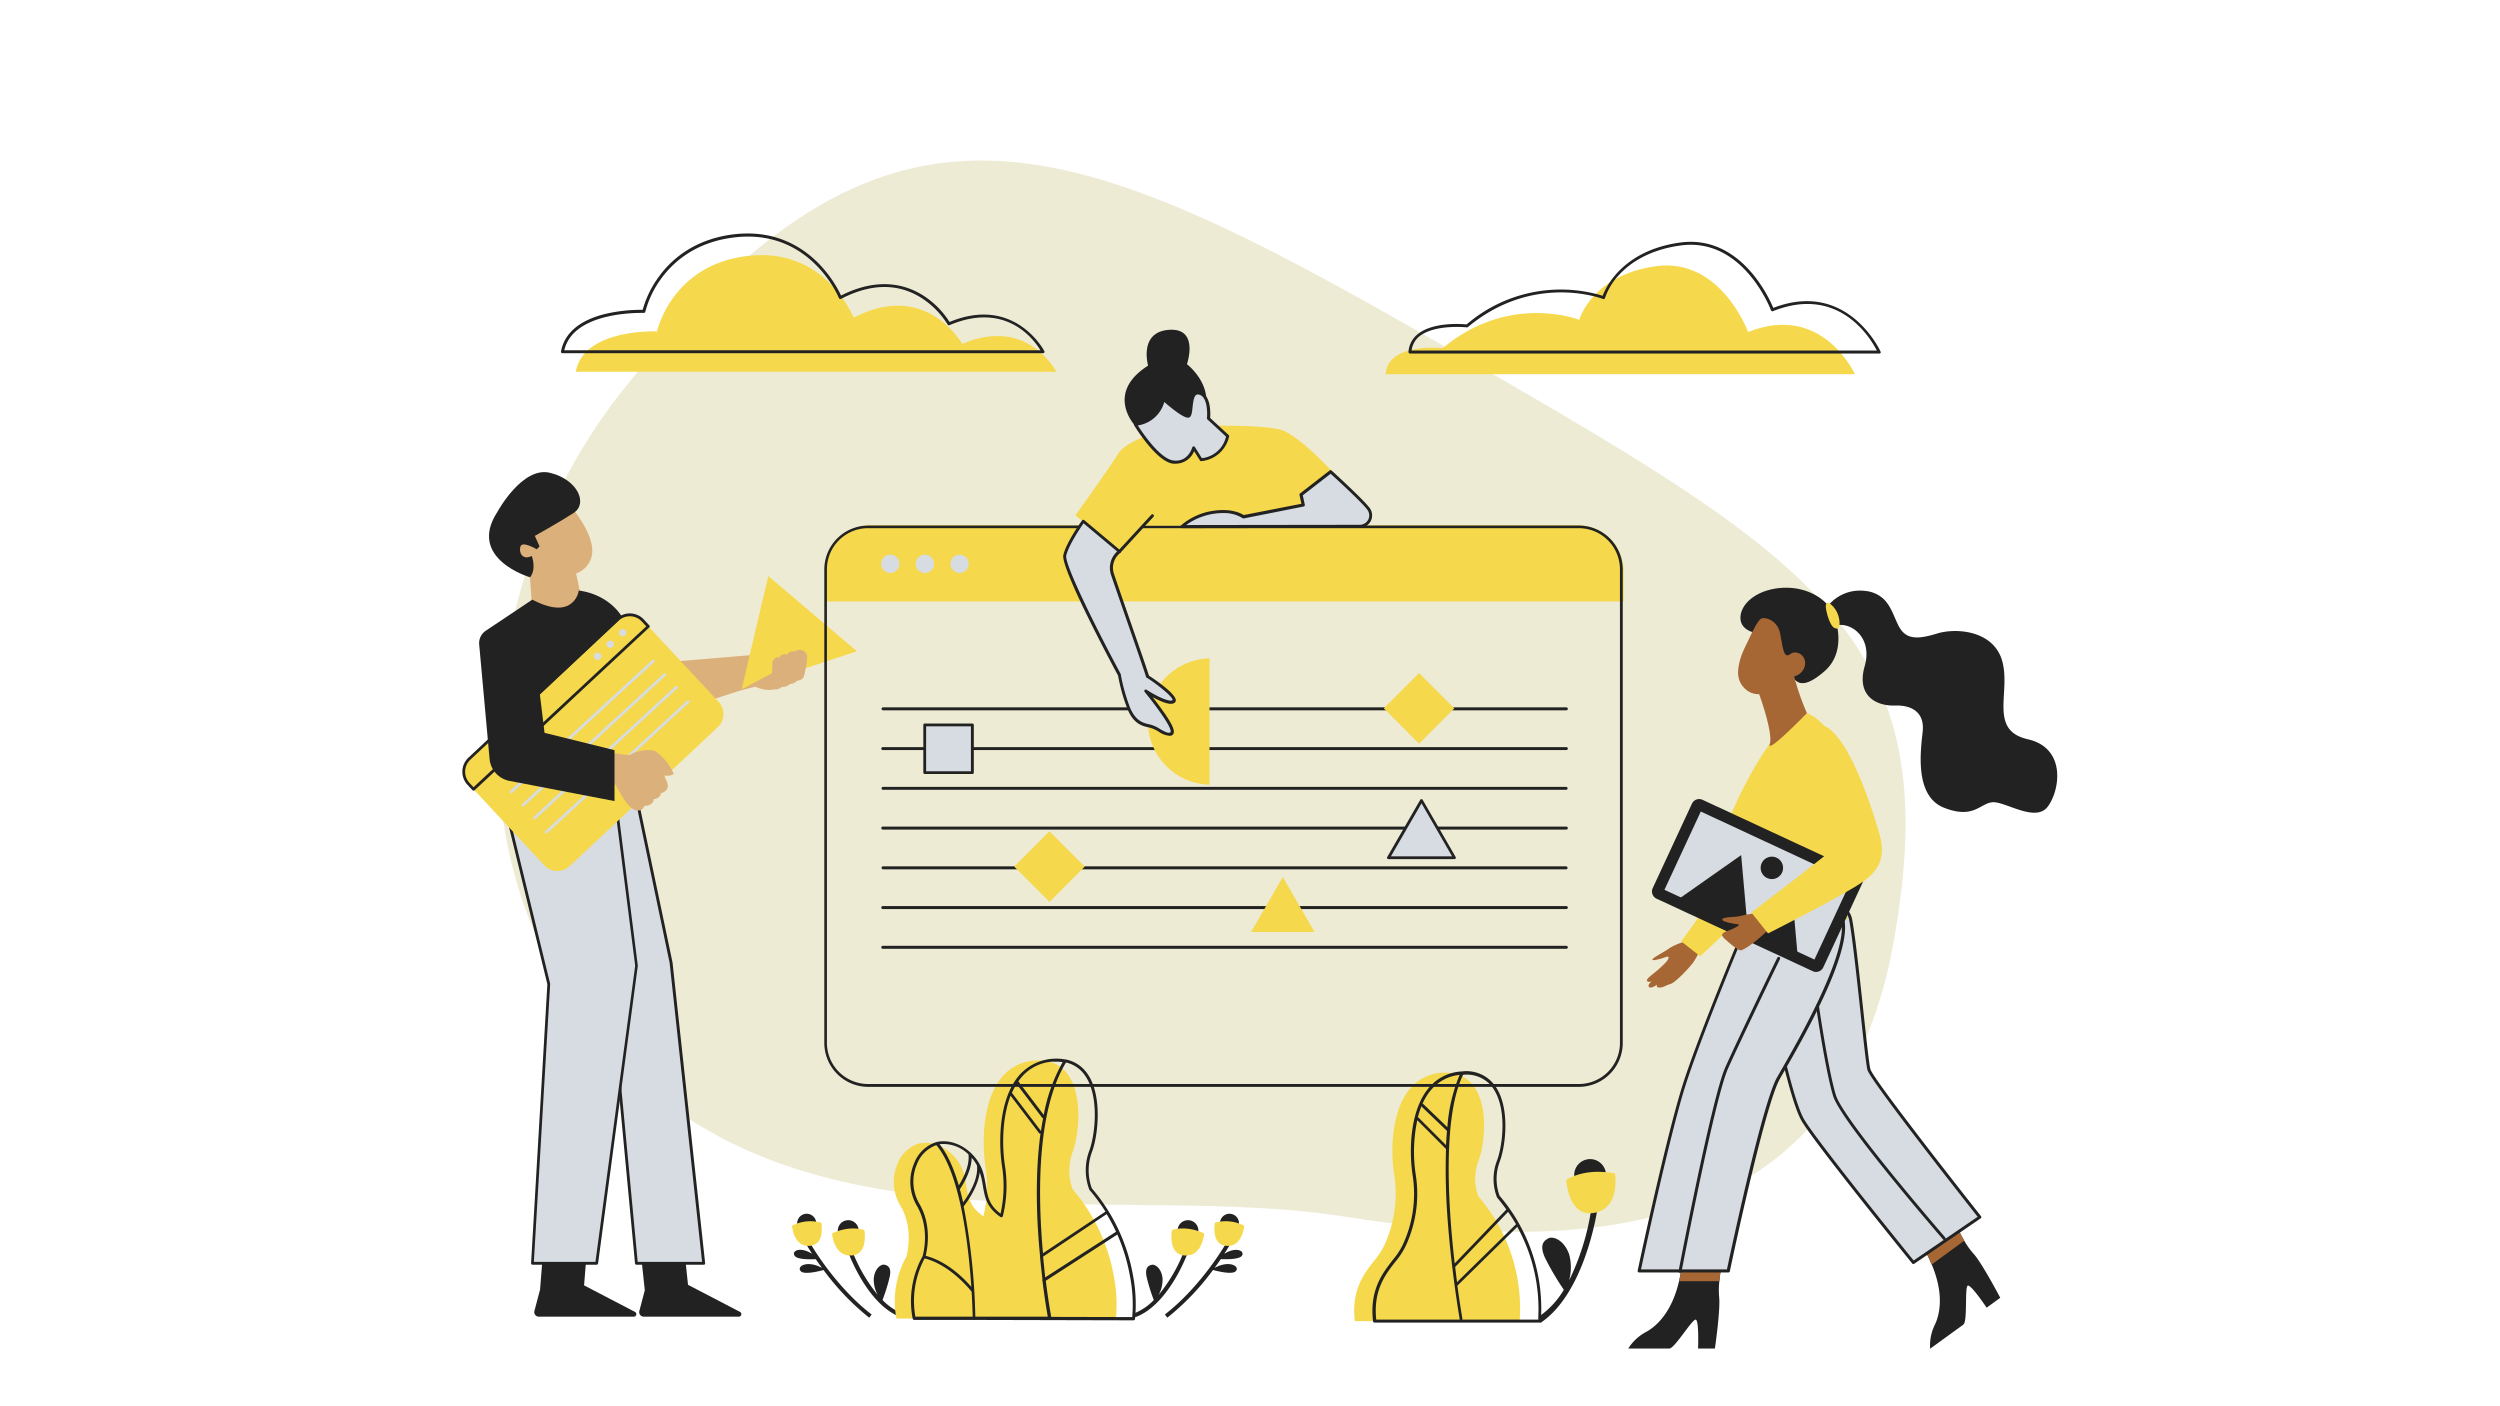 <svg xmlns="http://www.w3.org/2000/svg" width="1920" height="1080" version="1.0" viewBox="0 0 1440 810"><defs><clipPath id="d"><path d="M1 2h811.762v618H1zm0 0"/></clipPath><clipPath id="c"><path d="M0 0h813v621H0z"/></clipPath><filter id="a" width="100%" height="100%" x="0%" y="0%"><feColorMatrix color-interpolation-filters="sRGB" values="0 0 0 0 1 0 0 0 0 1 0 0 0 0 1 0 0 0 1 0"/></filter><mask id="b"><g filter="url(#a)"><path fill-opacity=".388" d="M-144-81h1728v972H-144z"/></g></mask></defs><g mask="url(#b)"><g clip-path="url(#c)" transform="translate(285 90)"><g clip-path="url(#d)"><path fill="#d3cb94" d="M72.855 135.86c-79.785 100.675-108.648 273.656 0 386.331 108.653 112.672 288.977 68.414 416.278 88.516 127.3 20.102 284.273 20.102 316.383-156.93 32.27-177.035-44.27-221.293-261.735-346.125C326.321-17.18 225.941-57.387 72.855 135.86zm0 0"/></g></g></g><path fill="#222" d="M1136.54 721.875c4.987 5.379 15.608 25.66 15.608 25.66l-7.851 5.7s-9.016-13.528-10.871-12.704c-1.852.824 0 20.602-2.54 22.457l-19.132 13.871c-.305-4.695.543-9.175 2.539-13.437 2.863-5.7 5.816-17.465-1.668-35.207a96.307 96.307 0 0 0-3.457-7.188l17.258-16.023s2.125 4.785 4.965 9.637a42.87 42.87 0 0 0 5.148 7.234zm-146.196 16.023c.55-5.586 1.648-10.714 1.648-10.714l-23.41 2.863a85.858 85.858 0 0 1-1.441 7.851c-4.352 18.77-13.735 26.555-19.34 29.485-4.114 2.277-7.426 5.406-9.934 9.383h23.64c3.09 0 13.255-17.098 15.243-16.664 1.992.437 1.328 16.664 1.328 16.664h9.703s3.32-22.637 2.426-29.918a45.677 45.677 0 0 1 .137-8.86zm0 0"/><path fill="#a66735" d="m1109.168 721.027 17.258-16.023s2.125 4.785 4.965 9.637l-18.766 13.734c-.984-2.45-2.129-4.852-3.457-7.348zm-142.027 16.961h23.203c.55-5.582 1.648-10.71 1.648-10.71l-23.41 2.859a85.858 85.858 0 0 1-1.441 7.851zm0 0"/><path fill="#222" d="M1179.45 464.672a8.2 8.2 0 0 1-2.61 2.289c-7.985 4.418-22.36-5.172-28.926-4.875-7.348.367-10.848 10.004-28.195 3.156-17.348-6.844-13.297-33.785-12.246-43.949 1.054-10.164-5.262-15.246-16.02-14.902-10.754.343-22.312-5.586-17.367-22.754 4.574-16.274-7.555-25.18-16.024-23.485 1.946 8.926 1.032 19.344-7.117 26.461-10.047 8.746-14.965 8.149-17.894 3.848-1.098-1.606-4.121-5.563-7.508-9.89-5.652-7.301-12.29-15.68-12.29-15.68s-10.526-.664-10.757-8.79a10.778 10.778 0 0 1 .895-4.578c2.586-6.386 10.8-11.906 22.222-12.867 11.418-.96 21.742 3.367 27.461 10.14a23.48 23.48 0 0 1 4.278-4.05 23.298 23.298 0 0 1 5.148-2.863 23.374 23.374 0 0 1 5.695-1.496 23.55 23.55 0 0 1 5.89-.035 17.92 17.92 0 0 1 5.298 1.195 17.836 17.836 0 0 1 4.703 2.719c.559.46 1.086.957 1.578 1.488 4.05 4.394 5.652 10.55 8.215 15.266 4.21 7.69 11.215 7.168 22.062 3.847 10.848-3.32 32.75-1.785 37.465 16.344 4.715 18.129-7.918 39.441 14.602 44.594 22.52 5.148 18.445 29.757 11.441 38.867zM684.156 721.578c-.457 1.235-11.144 30.125-30.207 37.129l-.8-2.152a32.861 32.861 0 0 0 11.44-7.715 102.127 102.127 0 0 1-4.163-13.461c-1.145-5.746 1.531-6.524 3.066-6.867 1.531-.344 5.356 1.535 6.133 7.691.145 3.45-.617 6.688-2.29 9.707a92.35 92.35 0 0 0 14.602-25.066zm21.008.64c2.04-3.136 3.137-5.058 3.184-5.128l-2.016-1.145c-.137.254-13.96 24.563-35.36 41.203l1.423 1.832a143.973 143.973 0 0 0 26.293-27.468c2.769.754 11.007 2.77 13.046.754 2.473-2.29-2.082-5.95-9.636-3.133-.86.351-1.696.75-2.516 1.187a182.691 182.691 0 0 0 3.594-5.058c3.363.136 10.734.207 12.176-1.992 1.804-2.747-3.387-5.38-10.188-1.051zM519.7 756.555l-.778 2.152c-19.086-7.004-29.75-35.894-30.23-37.129l2.285-.777a92.27 92.27 0 0 0 14.601 25.062c-1.672-3.02-2.433-6.254-2.289-9.703.781-6.16 4.578-8.058 6.137-7.691 1.554.363 4.23 1.168 3.066 6.867a102.498 102.498 0 0 1-4.168 13.457 32.903 32.903 0 0 0 11.375 7.762zm-53.071-40.61-2.016 1.145s1.145 1.992 3.18 5.129c-6.863-4.328-11.992-1.785-10.09 1.074 1.442 2.289 8.832 2.129 12.176 1.992 1.05 1.535 2.285 3.227 3.59 5.059a27.928 27.928 0 0 0-2.516-1.192c-7.55-2.812-12.105.758-9.637 3.137 2.04 2.016 10.278 0 13.047-.754a143.628 143.628 0 0 0 26.317 27.469l1.398-1.832c-21.488-16.594-35.312-40.906-35.45-41.227zm0 0"/><path fill="#f5d84b" d="M830.992 200.531c38.61-32.183 78.656-16.297 78.656-16.297s7.164-25.914 44.356-30.925c37.187-5.012 52.91 37.93 52.91 37.93 42.91-17.169 61.516 24.312 61.516 24.312H798.105c1.442-18.59 32.887-15.02 32.887-15.02zm-499.344 13.574h276.758s-16.363-32.183-54.172-16.023c0 0-20.597-36.945-62.547-15.105 0 0-16.18-41.204-61.515-35.504-43.508 5.355-51.723 43.398-51.723 43.398s-42.246-1.851-46.8 23.234zm0 0"/><path fill="#222" d="M507.777 408.293c0-.242.082-.445.254-.617a.84.84 0 0 1 .614-.254H902.05a.868.868 0 0 1 .703 1.52.812.812 0 0 1-.328.175.811.811 0 0 1-.375.02H508.645a.838.838 0 0 1-.606-.246.828.828 0 0 1-.262-.598zm394.274 22.043H508.645a.878.878 0 0 0-.93.492.907.907 0 0 0 0 .73.878.878 0 0 0 .93.492H902.05a.862.862 0 0 0 .703-.195.804.804 0 0 0 .226-.296.85.85 0 0 0 0-.73.804.804 0 0 0-.226-.298.862.862 0 0 0-.703-.195zm0 22.89H508.645a.84.84 0 0 0-.614.254.834.834 0 0 0-.254.618c0 .238.086.437.254.605a.803.803 0 0 0 .614.238H902.05a.798.798 0 0 0 .613-.238.812.812 0 0 0 .258-.605.85.85 0 0 0-.254-.618.85.85 0 0 0-.617-.253zm0 22.891H508.645a.878.878 0 0 0-.93.492.893.893 0 0 0 0 .73.848.848 0 0 0 .226.298.781.781 0 0 0 .332.175.85.85 0 0 0 .372.024H902.05c.129.02.25.012.375-.024a.767.767 0 0 0 .328-.175.804.804 0 0 0 .226-.297.854.854 0 0 0 0-.73.837.837 0 0 0-.226-.297.862.862 0 0 0-.703-.196zm0 22.89H508.645a.818.818 0 0 0-.614.24.832.832 0 0 0-.254.608c0 .239.082.446.254.614a.83.83 0 0 0 .614.258H902.05a.838.838 0 0 0 .617-.258.84.84 0 0 0 .254-.614.805.805 0 0 0-.274-.578.805.805 0 0 0-.597-.222zm0 22.891H508.645a.878.878 0 0 0-.93.492.88.88 0 0 0 .227 1.031.878.878 0 0 0 .703.196H902.05a.862.862 0 0 0 .93-.496.854.854 0 0 0 0-.73.837.837 0 0 0-.227-.297.862.862 0 0 0-.703-.196zm0 22.891H508.645a.878.878 0 0 0-.93.496.88.88 0 0 0 .226 1.028.878.878 0 0 0 .704.195H902.05a.862.862 0 0 0 .703-.195.837.837 0 0 0 .226-.297.854.854 0 0 0 0-.73.862.862 0 0 0-.93-.496zm0 0"/><path fill="#f5d84b" d="M935.191 329.09v17.351H475.734V329.09a27.64 27.64 0 0 1 .133-2.606c.086-.863.215-1.722.383-2.578a26.87 26.87 0 0 1 1.516-4.98c.332-.805.703-1.59 1.117-2.356.41-.77.855-1.511 1.34-2.234.484-.723 1-1.422 1.554-2.094a25.561 25.561 0 0 1 1.75-1.93 25.77 25.77 0 0 1 1.93-1.75 26.156 26.156 0 0 1 4.332-2.894 26.172 26.172 0 0 1 4.809-1.988 25.697 25.697 0 0 1 2.527-.633 26.3 26.3 0 0 1 2.578-.383 26.365 26.365 0 0 1 2.602-.129H908.62c.867 0 1.738.043 2.602.13.867.085 1.726.21 2.578.382.851.168 1.695.379 2.527.633.832.25 1.652.543 2.453.875.805.332 1.59.707 2.36 1.113.765.41 1.511.86 2.234 1.34.723.484 1.422 1 2.094 1.555.672.55 1.316 1.132 1.93 1.75a26.108 26.108 0 0 1 3.305 4.023 25.926 25.926 0 0 1 2.457 4.59 26.87 26.87 0 0 1 1.516 4.98 26.3 26.3 0 0 1 .382 2.578c.086.868.132 1.735.132 2.606zm0 0"/><path fill="#d6dce1" d="M518.05 324.762c0 .347-.03.687-.1 1.027a5.141 5.141 0 0 1-.786 1.899 5.11 5.11 0 0 1-.652.796 5.205 5.205 0 0 1-1.71 1.14 5.115 5.115 0 0 1-.986.302c-.34.066-.683.101-1.027.101-.348 0-.687-.035-1.027-.101a5.348 5.348 0 0 1-1.898-.785 5.122 5.122 0 0 1-.798-.657 5.161 5.161 0 0 1-1.14-1.707 5.152 5.152 0 0 1-.301-.988 5.326 5.326 0 0 1-.102-1.027c0-.344.036-.688.102-1.028.066-.34.168-.668.3-.988a5.5 5.5 0 0 1 .485-.91 5.353 5.353 0 0 1 1.453-1.453 5.348 5.348 0 0 1 1.899-.785 5.283 5.283 0 0 1 2.054 0c.336.066.668.168.985.3a5.205 5.205 0 0 1 1.71 1.141c.243.246.462.512.653.797a5.141 5.141 0 0 1 .785 1.898c.07.34.102.684.102 1.028zm14.696-5.266c-.348.004-.687.04-1.027.106a5.324 5.324 0 0 0-2.688 1.449 5.36 5.36 0 0 0-.652.8 5.48 5.48 0 0 0-.48.91 5.14 5.14 0 0 0-.297.989 5.31 5.31 0 0 0 .007 2.055 5.2 5.2 0 0 0 .301.984c.133.32.297.621.488.91.192.285.41.551.657.793a5.189 5.189 0 0 0 2.695 1.434c.336.07.68.101 1.023.101.348 0 .688-.035 1.028-.101a5.313 5.313 0 0 0 1.894-.79c.29-.19.555-.41.797-.656.242-.242.461-.507.653-.796a5.223 5.223 0 0 0 .78-3.961 5.314 5.314 0 0 0-.304-1.004A5.29 5.29 0 0 0 536.45 321a5.272 5.272 0 0 0-1.746-1.137 5.296 5.296 0 0 0-2.05-.367zm19.977 0c-.344 0-.688.035-1.028.102a5.115 5.115 0 0 0-.984.3A5.205 5.205 0 0 0 549 321.04c-.242.246-.46.512-.652.797a5.14 5.14 0 0 0-.785 1.898c-.07.34-.102.684-.102 1.028 0 .347.031.687.101 1.027a5.14 5.14 0 0 0 .786 1.899c.191.289.41.554.652.796a5.205 5.205 0 0 0 1.71 1.14c.317.134.65.235.985.302a5.326 5.326 0 0 0 2.055 0 5.348 5.348 0 0 0 1.898-.785c.286-.192.555-.41.797-.657.246-.242.465-.507.657-.796a5.348 5.348 0 0 0 .785-1.899c.066-.34.101-.68.101-1.027a5.414 5.414 0 0 0-.11-1.035 5.164 5.164 0 0 0-.308-.997 5.227 5.227 0 0 0-1.977-2.371 5.04 5.04 0 0 0-.921-.48 5.242 5.242 0 0 0-2.04-.383zm0 0"/><path fill="#f5d84b" d="M696.676 379.219v72.77a36.251 36.251 0 0 1-3.504-.255 36.554 36.554 0 0 1-10.14-2.77 37.44 37.44 0 0 1-3.15-1.562 36.171 36.171 0 0 1-5.773-3.992 35.5 35.5 0 0 1-2.574-2.394 36.392 36.392 0 0 1-4.39-5.477 35.098 35.098 0 0 1-1.782-3.027 35.27 35.27 0 0 1-1.48-3.192 36.588 36.588 0 0 1-2.008-6.727 37.455 37.455 0 0 1-.508-3.476 37.669 37.669 0 0 1-.168-3.512c0-1.171.059-2.343.168-3.511.113-1.168.285-2.328.508-3.477.227-1.152.508-2.289.844-3.414.332-1.125.722-2.23 1.164-3.316a35.7 35.7 0 0 1 1.48-3.188 35.768 35.768 0 0 1 1.782-3.031 36.33 36.33 0 0 1 4.39-5.473 36.042 36.042 0 0 1 5.363-4.531 36.252 36.252 0 0 1 6.133-3.418 37.097 37.097 0 0 1 3.285-1.25 36.554 36.554 0 0 1 3.391-.926c1.145-.254 2.3-.449 3.465-.593a37.545 37.545 0 0 1 3.504-.258zm0 0"/><path fill="#222" d="M365.082 758.41h-54.719a2.616 2.616 0 0 1-1.66-.598 2.621 2.621 0 0 1-.879-2.7l3.25-12.315 1.531-19.227h25.176l-1.351 16.801 29.293 15.27c.3.152.523.379.664.683.14.305.175.621.097.95a1.41 1.41 0 0 1-.504.808 1.45 1.45 0 0 1-.898.328zm61.129-2.77-29.91-15.59-1.762-16.48h-25.246l2.105 19.617-3.132 11.926a2.528 2.528 0 0 0-.031 1.188 2.627 2.627 0 0 0 .492 1.082 2.637 2.637 0 0 0 2.078 1.027h54.718c.34.004.649-.097.918-.305.27-.21.446-.48.528-.808.082-.332.05-.652-.09-.961a1.41 1.41 0 0 0-.668-.695zm0 0"/><path fill="#d6dce1" d="m361.879 436.973 24.648 117.547 18.766 173.148H366.57l-14.074-149.664-36.32-116.149zm0 0"/><path fill="#222" d="M405.293 728.469H366.57a.778.778 0 0 1-.543-.211.792.792 0 0 1-.257-.524l-14.098-149.66-36.274-115.898a.776.776 0 0 1 .028-.54.786.786 0 0 1 .363-.398l45.77-24.972a.863.863 0 0 1 .734 0 .767.767 0 0 1 .434.57l24.648 117.547 18.79 173.215a.79.79 0 0 1-.185.617.788.788 0 0 1-.687.254zm-37.988-1.625h37.097l-18.699-172.235-24.394-116.398-44.149 24.125 36.113 115.418zm0 0"/><path fill="#dcb07b" d="m458.89 375.098-3.109 13.074-76.324 24.812-64.082-46.859 29.02-17.922 41.972 33.008zm0 0"/><path fill="#d6dce1" d="m306.727 727.668 9.382-160.813-24.054-98.613 60.441-23.46 14.074 111.5-22.886 171.386zm0 0"/><path fill="#222" d="M343.684 728.469h-36.957a.806.806 0 0 1-.598-.254.765.765 0 0 1-.227-.594l9.383-160.695-24.031-98.43a.823.823 0 0 1 .504-.965l60.441-23.46a.811.811 0 0 1 .711 0 .85.85 0 0 1 .387.593l14.074 111.527v.204L344.488 727.78a.781.781 0 0 1-.273.492.778.778 0 0 1-.531.196zm-36.18-1.625h35.473l22.886-170.563-14.054-110.449-58.793 22.89 23.87 97.93a.893.893 0 0 1 0 .25zm0 0"/><path fill="#f5d84b" d="m413.418 418.844-85.316 80.05c-.497.465-1.032.876-1.606 1.235-.574.355-1.18.656-1.812.894a10.288 10.288 0 0 1-11.16-2.61l-40.81-43.811-2.835-3.07a10.123 10.123 0 0 1-1.223-1.598 10.044 10.044 0 0 1-.886-1.805 10.14 10.14 0 0 1-.52-1.945 10.134 10.134 0 0 1 .133-4.004 10.199 10.199 0 0 1 1.652-3.649c.39-.547.832-1.05 1.324-1.511l85.364-80.118a10.147 10.147 0 0 1 1.601-1.23 10.148 10.148 0 0 1 3.766-1.414 10.23 10.23 0 0 1 4.019.137c.657.156 1.293.375 1.91.656a10.251 10.251 0 0 1 3.258 2.355l3.137 3.364 40.508 43.492a10.315 10.315 0 0 1 2.645 5.375c.109.672.152 1.343.128 2.02a10.502 10.502 0 0 1-.265 2.007 10.35 10.35 0 0 1-1.672 3.664 10.51 10.51 0 0 1-1.34 1.516zm0 0"/><path fill="#222" d="M272.715 455.402a.85.85 0 0 1-.594-.254l-2.836-3.066a11.078 11.078 0 0 1-1.316-1.727 11.075 11.075 0 0 1-1.652-6.21 11.09 11.09 0 0 1 .28-2.153c.169-.707.4-1.39.7-2.055.3-.66.66-1.289 1.086-1.878.422-.594.898-1.137 1.426-1.633l85.343-80.121c1.082-1 2.317-1.758 3.7-2.274a11.142 11.142 0 0 1 4.285-.703c1.476.043 2.883.371 4.226.98a10.91 10.91 0 0 1 3.512 2.547l3.133 3.364a.78.78 0 0 1 .242.574.77.77 0 0 1-.242.57L273.313 455.22a.756.756 0 0 1-.598.183zm90.035-100.425a9.332 9.332 0 0 0-3.484.664 9.294 9.294 0 0 0-2.993 1.902l-85.386 80.07a9.398 9.398 0 0 0-1.215 1.399 9.493 9.493 0 0 0-.344 10.496c.328.531.7 1.02 1.121 1.476l2.29 2.473 99.53-92.687-2.585-2.77a9.249 9.249 0 0 0-2.993-2.172 9.269 9.269 0 0 0-3.597-.851zm0 0"/><path fill="#d6dce1" d="M345.79 376.473a2.122 2.122 0 0 1 .598 1.527 2.152 2.152 0 0 1-.656 1.504 2.081 2.081 0 0 1-.705.45 2.075 2.075 0 0 1-.824.148 2.114 2.114 0 0 1-1.945-1.356 2.15 2.15 0 0 1-.137-.816c.012-.282.074-.551.192-.805a2.095 2.095 0 0 1 2.813-1.031c.253.12.476.285.663.492zm4.21-6.868c-.191.2-.344.426-.445.684a2.112 2.112 0 0 0 0 1.61c.101.257.254.484.445.683.2.195.426.348.684.457a2.117 2.117 0 0 0 1.613 0 2.06 2.06 0 0 0 .683-.457 2.112 2.112 0 0 0 .457-2.293 2.04 2.04 0 0 0-.457-.684 2.06 2.06 0 0 0-.683-.457 2.117 2.117 0 0 0-2.297.457zm7.188-6.683a2.086 2.086 0 0 0-.63 1.488c0 .281.051.55.157.813.105.257.258.488.457.683.195.2.426.356.683.461.258.11.528.16.81.16.28 0 .55-.05.808-.16.257-.105.488-.262.683-.46.2-.196.352-.427.457-.684.106-.262.157-.532.157-.813a2.086 2.086 0 0 0-.629-1.488c-.2-.192-.43-.34-.688-.438a2.023 2.023 0 0 0-.805-.14 1.978 1.978 0 0 0-.793.176 2.11 2.11 0 0 0-.668.468zm0 0"/><path fill="#f5d84b" d="m442.527 331.813 51.036 43.308-66.368 21.887zm0 0"/><path fill="#dcb07b" d="M463.125 389.36c-.504 2.128-2.93 2.632-4.094 2.769a5.519 5.519 0 0 1-1.832 1.351 5.462 5.462 0 0 1-2.219.504 5.658 5.658 0 0 1-2.175 1.395 5.714 5.714 0 0 1-2.563.3 4.849 4.849 0 0 1-4.305 1.395c-2.304.531-4.59.469-6.863-.183a25.992 25.992 0 0 1-4.168-1.329l-9.152 2.29 18.95-10.047.206-5.86c.02-.601.184-1.156.488-1.672.305-.515.715-.93 1.227-1.238a3.375 3.375 0 0 1 2.29-.32 3.071 3.071 0 0 1 1.28-1.418 4.422 4.422 0 0 1 3.25-.274 3.591 3.591 0 0 1 1.785-1.535 4.273 4.273 0 0 1 2.676-.16 3.499 3.499 0 0 1 2.75-1.008c.45.012.887.09 1.313.23a4.509 4.509 0 0 1 2.164 1.52c.277.352.5.739.664 1.157.617 2.382-1.235 10.53-1.672 12.132zm0 0"/><path fill="#222" d="M494.57 708.828c0 .39-.039.781-.113 1.168a6.15 6.15 0 0 1-.895 2.164 6.136 6.136 0 0 1-.746.906 5.93 5.93 0 0 1-.91.746 5.865 5.865 0 0 1-1.035.555 5.941 5.941 0 0 1-3.465.344 5.941 5.941 0 0 1-1.125-.344 5.9 5.9 0 0 1-1.945-1.3 6.136 6.136 0 0 1-.746-.907 6.169 6.169 0 0 1-.555-1.039 5.66 5.66 0 0 1-.34-1.125 5.894 5.894 0 0 1 0-2.34 5.66 5.66 0 0 1 .34-1.125c.152-.363.336-.707.555-1.035a5.971 5.971 0 0 1 1.652-1.656 6.169 6.169 0 0 1 1.04-.555 6.228 6.228 0 0 1 1.124-.34 5.865 5.865 0 0 1 2.34 0 6.24 6.24 0 0 1 1.125.34c.363.153.707.336 1.035.555a5.971 5.971 0 0 1 2.207 2.691 5.941 5.941 0 0 1 .457 2.297zm-29.91-9.707a5.464 5.464 0 0 0-5.062 3.399c-.137.335-.239.68-.309 1.03a5.602 5.602 0 0 0 .012 2.145c.074.352.18.696.32 1.028a5.548 5.548 0 0 0 1.203 1.77c.258.253.54.48.84.675a5.4 5.4 0 0 0 1.984.8 5.493 5.493 0 0 0 3.168-.347 5.542 5.542 0 0 0 2.438-2.055 5.62 5.62 0 0 0 .492-.957c.133-.336.23-.68.297-1.035a5.512 5.512 0 0 0-.867-4.07 5.394 5.394 0 0 0-.68-.813 5.605 5.605 0 0 0-.824-.668 5.696 5.696 0 0 0-.942-.496 5.736 5.736 0 0 0-1.015-.304 5.61 5.61 0 0 0-1.055-.102zm0 0"/><path fill="#f5d84b" d="M479.285 710.453s9.29-4.855 18.559-1.922c0 0 2.515 13.574-6.867 14.578-10.778 1.145-11.692-12.656-11.692-12.656zm-12.473 7.117c8.56-.914 6.27-13.254 6.27-13.254a22.65 22.65 0 0 0-8.602-.773 22.566 22.566 0 0 0-8.265 2.516s.824 12.566 10.598 11.511zm0 0"/><path fill="#222" d="M684.27 702.828c.394 0 .785.04 1.171.117a6.24 6.24 0 0 1 1.125.34c.364.153.707.336 1.036.555a5.971 5.971 0 0 1 1.656 1.656c.219.328.402.672.554 1.035.149.364.262.739.34 1.125a5.9 5.9 0 0 1 .114 1.172c0 .39-.036.781-.114 1.168a6.228 6.228 0 0 1-.34 1.125 6.176 6.176 0 0 1-.554 1.04 6.136 6.136 0 0 1-.746.905 5.748 5.748 0 0 1-.91.746 5.865 5.865 0 0 1-1.036.555 5.941 5.941 0 0 1-3.464.344 5.941 5.941 0 0 1-1.125-.344 5.732 5.732 0 0 1-1.036-.554 5.748 5.748 0 0 1-.91-.747 6.136 6.136 0 0 1-.746-.906 6.169 6.169 0 0 1-.555-1.039 6.228 6.228 0 0 1-.34-1.125 5.894 5.894 0 0 1 0-2.34c.079-.386.192-.761.34-1.125.153-.363.336-.707.555-1.035a5.971 5.971 0 0 1 1.656-1.656 5.987 5.987 0 0 1 1.036-.555 6.228 6.228 0 0 1 1.125-.34 5.894 5.894 0 0 1 1.168-.117zm18.449 1.766c0 .36.035.715.101 1.066a5.386 5.386 0 0 0 .82 1.973 5.515 5.515 0 0 0 1.508 1.508 5.43 5.43 0 0 0 1.973.816 5.424 5.424 0 0 0 2.133 0 5.52 5.52 0 0 0 1.027-.309 5.515 5.515 0 0 0 2.453-2.016c.2-.3.368-.616.504-.944a5.424 5.424 0 0 0 .313-3.164 5.246 5.246 0 0 0-.313-1.024 5.524 5.524 0 0 0-.504-.95 5.515 5.515 0 0 0-1.507-1.507 5.489 5.489 0 0 0-6.051-.02 5.447 5.447 0 0 0-1.504 1.481 5.45 5.45 0 0 0-.836 1.941 5.32 5.32 0 0 0-.117 1.055zm0 0"/><path fill="#f5d84b" d="M681.914 723.11c-9.43-1.005-6.867-14.579-6.867-14.579 9.156-2.933 18.539 1.922 18.539 1.922s-.938 13.8-11.672 12.656zm34.719-17.051a22.566 22.566 0 0 0-16.867-1.742s-2.29 12.34 6.27 13.253c9.773 1.055 10.597-11.511 10.597-11.511zm158.781 53.679-.16 1.235H780.39l-.137-1.282c-1.649-16.894 5.445-26.027 11.144-33.351a43.77 43.77 0 0 0 5.813-8.746 70.353 70.353 0 0 0 6.71-30.691 70.178 70.178 0 0 0-.898-10.512c-2.285-14.832-1.187-36.512 8.747-48.805a25.493 25.493 0 0 1 8.41-6.899 25.602 25.602 0 0 1 10.516-2.785c7.847-.504 13.937 2.063 18.1 7.625 8.856 11.88 6.247 33.856 2.884 42.965a29.087 29.087 0 0 0-1.453 5.055 29.059 29.059 0 0 0-.07 10.476c.308 1.73.769 3.422 1.386 5.07a99.35 99.35 0 0 1 21.434 42.18 98.514 98.514 0 0 1 1.722 9.395c.426 3.16.7 6.332.817 9.52a99.868 99.868 0 0 1-.102 9.55zm-353.45-35.644a52.41 52.41 0 0 0-3.636 8.129 52.135 52.135 0 0 0-2.21 8.625 51.98 51.98 0 0 0-.716 8.875 51.95 51.95 0 0 0 .797 8.87l.184.891h27.691v.254h98.637l.113-1.008a85.597 85.597 0 0 0-1.304-23.898 105.091 105.091 0 0 0-8.48-26.414 104.996 104.996 0 0 0-15.113-23.262 30.726 30.726 0 0 1-1.997-10.918c0-1.863.164-3.715.5-5.55a30.822 30.822 0 0 1 1.496-5.368c3.386-9.156 6.11-32.437-2.977-44.613-4.277-5.746-10.55-8.379-18.629-7.832a26.564 26.564 0 0 0-5.593.844 26.354 26.354 0 0 0-13.973 9.16c-10.32 12.773-11.442 35.344-9.156 50.797 1.566 9.722 1.183 19.367-1.141 28.933-7.781-5.379-8.7-10.691-9.867-17.535-.34-2.035-.707-4.12-1.258-6.386-2.996-11.95-15.445-20.602-26.137-17.97a19.22 19.22 0 0 0-3.98 1.805 19.502 19.502 0 0 0-8.262 9.89 26.291 26.291 0 0 0-1.75 5.919 26.238 26.238 0 0 0 .79 12.227 26.173 26.173 0 0 0 2.495 5.64c8.078 13.551 3.89 28.614 3.477 29.895zm0 0"/><path fill="#222" d="M652.574 734.418a105.86 105.86 0 0 0-8.515-26.563c-2-4.218-4.274-8.289-6.813-12.207a105.197 105.197 0 0 0-8.36-11.199 30.244 30.244 0 0 1-1.386-5.195 30.455 30.455 0 0 1-.441-5.363c.015-1.797.187-3.582.523-5.352.332-1.77.824-3.492 1.465-5.172 3.457-9.32 6.203-32.988-3.067-45.418a19.543 19.543 0 0 0-5.355-5.011 19.557 19.557 0 0 0-6.82-2.704.635.635 0 0 0-.297 0 28.419 28.419 0 0 0-7.535-.367 28.634 28.634 0 0 0-7.364 1.63 28.435 28.435 0 0 0-6.68 3.507A29.039 29.039 0 0 0 589 617.39a29.305 29.305 0 0 0-2.59 2.757c-10.504 13-11.555 35.848-9.265 51.457a72.983 72.983 0 0 1-.825 27.47c-6.547-4.923-7.37-9.704-8.492-16.25-.344-2.04-.71-4.145-1.281-6.41-3.09-12.388-16.02-21.224-27.145-18.59a20.357 20.357 0 0 0-4.172 1.859 20.351 20.351 0 0 0-3.648 2.75 19.973 19.973 0 0 0-2.937 3.5 20.09 20.09 0 0 0-2.079 4.07 26.9 26.9 0 0 0-1.816 6.11 27.128 27.128 0 0 0 .809 12.629 27.159 27.159 0 0 0 2.586 5.823c7.644 13.184 3.66 27.606 3.25 29.047a53.317 53.317 0 0 0-5.86 35.094l.207.89c.04.2.133.364.29.493a.814.814 0 0 0 .534.195h34.192a.722.722 0 0 0 .387 0 .652.652 0 0 0 .367 0l91.383.23a.83.83 0 0 0 .57-.214.826.826 0 0 0 .277-.543l.137-.985a89.355 89.355 0 0 0-1.305-24.355zm-51.746-10.598 36.617-24.492c1.977 3.29 3.77 6.68 5.38 10.164l-40.805 26.301c-.344-3.688-.778-7.691-1.192-11.973zm23.758-104.863c8.902 11.926 6.203 34.793 2.86 43.813a31.822 31.822 0 0 0-2.055 11.238 31.865 31.865 0 0 0 2.054 11.242l.137.207a102.554 102.554 0 0 1 9.156 12.43l-35.976 23.988c-3.043-33.672-3.617-82.043 13.25-109.875 2.125.48 4.097 1.32 5.918 2.52a17.844 17.844 0 0 1 4.656 4.437zm-39.02 5.426 14.692 19.387a.735.735 0 0 0 .57.296c-.457 2.43-.867 4.88-1.234 7.371l-16.477-21.628a.595.595 0 0 0-.297-.23 37.92 37.92 0 0 1 2.746-5.196zm21.121-12.797a27.995 27.995 0 0 1 5.426.184 97.756 97.756 0 0 0-10.918 30.398l-14.625-19.297c.367-.527.758-1.098 1.168-1.601a25.701 25.701 0 0 1 3.828-3.938 25.466 25.466 0 0 1 4.579-3.027 25.411 25.411 0 0 1 5.12-1.985 25.243 25.243 0 0 1 5.423-.847zm-40.574 71.375c1.188 6.867 2.13 12.496 10.23 18.082a.776.776 0 0 0 .802 0 .814.814 0 0 0 .523-.594c2.336-9.676 2.715-19.426 1.144-29.254-1.714-11.746-1.507-27.629 3.297-40.082l16.364 21.516a.825.825 0 0 0 .687.344.37.37 0 0 0 .16 0c-3.226 23.738-2.289 49.812-.277 70.207a.868.868 0 0 0 0 .527c.437 4.762.941 9.156 1.422 13.23a.785.785 0 0 0 0 .872c1.305 10.48 2.586 17.968 3.066 20.601h-41.746a374.057 374.057 0 0 0-6.726-63.683h.136c2.082-2.68 8.102-11.079 9.157-19.457.16.48.32.96.433 1.464.664 2.13 1.008 4.188 1.328 6.227zm-6.457-16.14a25.126 25.126 0 0 1 3.07 4.44c.981 8.106-5.105 17.446-7.964 21.313a186.73 186.73 0 0 0-1.88-7.578c2.727-4.05 6.755-11.285 6.798-18.176zm-1.828-1.852c.777 6.27-2.793 13.367-5.562 17.832-2.817-9.614-6.43-18.016-11.098-23.739a20.483 20.483 0 0 1 9.008 1.07 20.56 20.56 0 0 1 7.676 4.836zm-28.195 28.543a25.328 25.328 0 0 1-2.406-5.426 25.19 25.19 0 0 1-1.075-5.84 25.128 25.128 0 0 1 .309-5.93c.34-1.964.898-3.863 1.684-5.695a18.615 18.615 0 0 1 4.375-6.742c.96-.953 2.02-1.79 3.164-2.512a18.49 18.49 0 0 1 3.629-1.777c13.73 16.023 18.539 57.433 20.164 81.629-3.825-4.418-13.735-14.696-26.274-17.856.867-3.8 3.684-17.328-3.57-29.851zm24.625 64.875h-27.051v-.23a51.785 51.785 0 0 1-.746-8.548 51.9 51.9 0 0 1 2.726-16.882 51.607 51.607 0 0 1 3.399-7.875c14.508 3.593 25.95 17.738 27.07 19.16.414 7.093.574 12.312.621 14.375zm97.926 0v.25l-46.684-.114c-.414-2.289-1.766-9.91-3.113-20.808l41.195-26.621a103.649 103.649 0 0 1 7.207 23.62 84.88 84.88 0 0 1 1.395 23.65zm261.656-90.512a9.188 9.188 0 0 1 3.57-.11 9.09 9.09 0 0 1 3.34 1.27c.512.317.984.684 1.422 1.098.437.41.832.863 1.18 1.351a9.053 9.053 0 0 1 1.464 3.258 9.118 9.118 0 0 1-.363 5.309 9.31 9.31 0 0 1-.797 1.605c-.32.512-.687.985-1.097 1.422a9.261 9.261 0 0 1-1.356 1.18 9.256 9.256 0 0 1-3.258 1.465 9.113 9.113 0 0 1-3.574.101 9.14 9.14 0 0 1-3.34-1.27 9.416 9.416 0 0 1-1.418-1.097 9.26 9.26 0 0 1-1.18-1.355 9.337 9.337 0 0 1-.89-1.559 9.09 9.09 0 0 1-.797-3.48c-.02-.602.024-1.2.125-1.79a8.857 8.857 0 0 1 .469-1.73 9.31 9.31 0 0 1 .797-1.606 8.97 8.97 0 0 1 1.097-1.417c.41-.438.86-.832 1.352-1.18a9.44 9.44 0 0 1 1.555-.895 9.244 9.244 0 0 1 1.699-.57zm6.36 27.835c-.25 1.97-7.231 49.263-33.024 66.384l-.707-3.778a49.147 49.147 0 0 0 14.3-15.406 155.035 155.035 0 0 1-10.847-18.426c-3.707-8.125 0-10.187 2.129-11.285 2.129-1.097 8.492.41 11.742 9.156a28.468 28.468 0 0 1 1.027 7.59 28.44 28.44 0 0 1-1.027 7.586 140.93 140.93 0 0 0 12.93-42.187zm0 0"/><path fill="#222" d="M863.742 688.73a28.347 28.347 0 0 1-1.3-4.894 28.322 28.322 0 0 1 1.484-14.953c3.43-9.274 6.062-31.613-3-43.77a20.13 20.13 0 0 0-3.735-3.824 20.207 20.207 0 0 0-4.601-2.715 20.192 20.192 0 0 0-5.156-1.41 20.062 20.062 0 0 0-5.344-.016 26.23 26.23 0 0 0-10.863 2.863 26.297 26.297 0 0 0-8.68 7.141c-10.094 12.496-11.121 34.336-8.926 49.47.55 3.433.844 6.886.879 10.366a69.354 69.354 0 0 1-.684 10.38 68.945 68.945 0 0 1-2.222 10.163 69.386 69.386 0 0 1-3.715 9.719 43.496 43.496 0 0 1-5.7 8.563c-5.792 7.46-13.023 16.734-11.445 33.968l.137 1.262a.853.853 0 0 0 .277.547.845.845 0 0 0 .57.23h94.864a.82.82 0 0 0 .566-.215.814.814 0 0 0 .282-.543l.16-1.234a100.552 100.552 0 0 0-.676-19.176 99.895 99.895 0 0 0-12.148-36.219 98.967 98.967 0 0 0-5.137-8.117 99.621 99.621 0 0 0-5.887-7.586zm-25.472 40.95 30.39-31.657c1.649 2.29 3.137 4.739 4.578 7.118l-33.984 33.375c-.344-2.723-.711-5.63-1.074-8.7a.553.553 0 0 0 .09-.136zm21.285-103.465c8.672 11.605 6.086 33.168 2.77 42.14a29.087 29.087 0 0 0-1.509 5.207 29.048 29.048 0 0 0-.527 5.391 29.456 29.456 0 0 0 1.918 10.621l.137.23a105.637 105.637 0 0 1 5.312 6.868l-29.754 31.062c-2.515-22.043-4.757-51.687-2.586-76.363a.334.334 0 0 0 0-.23c1.145-12.59 3.434-23.852 7.414-32.047a18.444 18.444 0 0 1 4.754.062 18.612 18.612 0 0 1 8.695 3.64 18.753 18.753 0 0 1 3.376 3.349zm-40.809 11.078 14.719 14.102c-.23 2.609-.414 5.378-.55 8.195l-15.747-15.75a.808.808 0 0 0-.504-.207 52.208 52.208 0 0 1 2.082-6.41zm5.152-8.996a24.373 24.373 0 0 1 3.43-3.524 24.345 24.345 0 0 1 4.063-2.765 24.41 24.41 0 0 1 9.351-2.867 95.518 95.518 0 0 0-7.05 30.125l-13.981-13.438s-.207 0-.3-.137a33.403 33.403 0 0 1 4.487-7.464zM792.68 759.62c-1.625-16.57 5.355-25.547 10.965-32.758a42.769 42.769 0 0 0 5.902-8.926 70.665 70.665 0 0 0 3.808-9.94 71.133 71.133 0 0 0 2.278-10.4c.5-3.523.73-7.062.695-10.62a70.444 70.444 0 0 0-.898-10.61 87.485 87.485 0 0 1 .937-31.11l16.547 16.575a377.232 377.232 0 0 0 .984 41.5c2.29 30.309 6.868 56.242 6.868 56.496 0 .25.113.184.16.274H792.68zm93.445 0v.48h-43.918a.689.689 0 0 0 .113-.57c0-.277-1.351-7.625-2.86-19l34.49-33.855a97.733 97.733 0 0 1 9.781 25.617 97.919 97.919 0 0 1 2.101 13.586c.383 4.574.441 9.156.176 13.742zm0 0"/><path fill="#d6dce1" d="M532.629 417.652h27.465v27.47h-27.465zm0 0"/><path fill="#222" d="M560.117 445.832h-27.465a.793.793 0 0 1-.574-.234.793.793 0 0 1-.25-.567v-27.469c0-.226.082-.417.242-.574a.76.76 0 0 1 .582-.226h27.465c.219 0 .41.078.567.234a.77.77 0 0 1 .234.567v27.468a.77.77 0 0 1-.234.567.776.776 0 0 1-.567.234zm-26.664-1.602h25.793v-25.867h-25.793zm0 0"/><path fill="#d6dce1" d="M818.77 494.04h-19.016l9.496-16.481 9.52-16.457 9.5 16.457 9.52 16.48zm0 0"/><path fill="#222" d="M837.79 494.863h-38.036a.75.75 0 0 1-.711-.41.818.818 0 0 1 0-.824l19.02-32.942a.82.82 0 0 1 .296-.28.804.804 0 0 1 .8 0 .82.82 0 0 1 .298.28l18.996 32.942a.818.818 0 0 1 0 .824.794.794 0 0 1-.664.41zm-36.618-1.625h35.223l-17.602-30.511zm0 0"/><path fill="#f5d84b" d="m604.492 519.496-20.324-20.328 20.324-20.328 20.32 20.328zM837.7 408.016l-20.324-20.329-20.324 20.329 20.324 20.328zm-80.492 128.832-9.152-15.84-9.157-15.844-9.152 15.844-9.156 15.84zm0 0"/><path fill="#222" d="M909.398 626.031H499.973a26.148 26.148 0 0 1-2.473-.136 24.352 24.352 0 0 1-2.445-.38 25.384 25.384 0 0 1-4.723-1.456 24.93 24.93 0 0 1-2.234-1.07 25.37 25.37 0 0 1-2.118-1.278 26.15 26.15 0 0 1-3.812-3.152 25.142 25.142 0 0 1-3.125-3.828 24.803 24.803 0 0 1-1.27-2.126c-.39-.73-.742-1.476-1.054-2.238a25.103 25.103 0 0 1-.832-2.332 24.026 24.026 0 0 1-.602-2.402 25.697 25.697 0 0 1-.488-4.922V327.898c.008-.824.05-1.644.137-2.464a25.514 25.514 0 0 1 1.824-7.148 25.2 25.2 0 0 1 2.332-4.34 24.31 24.31 0 0 1 1.473-1.977 24.444 24.444 0 0 1 1.656-1.828 26.177 26.177 0 0 1 1.824-1.66 25.954 25.954 0 0 1 4.094-2.743c.726-.39 1.468-.742 2.226-1.062a26.39 26.39 0 0 1 4.707-1.45 24.952 24.952 0 0 1 2.438-.37c.82-.086 1.64-.133 2.465-.137h409.425c.825 0 1.649.043 2.473.12.82.083 1.637.204 2.445.364a26.33 26.33 0 0 1 2.403.602c.789.242 1.566.52 2.332.832a25.5 25.5 0 0 1 4.363 2.328 25.505 25.505 0 0 1 3.828 3.125 25.863 25.863 0 0 1 3.148 3.812c.462.688.887 1.395 1.282 2.121.39.727.746 1.47 1.066 2.23.32.763.602 1.54.844 2.329.246.79.45 1.59.613 2.398a25.006 25.006 0 0 1 .516 4.918v272.813a25.13 25.13 0 0 1-.492 4.941c-.16.813-.364 1.614-.606 2.407-.238.793-.52 1.574-.836 2.34a25.594 25.594 0 0 1-1.062 2.246 25.573 25.573 0 0 1-2.758 4.125 25.666 25.666 0 0 1-1.668 1.84 25.666 25.666 0 0 1-3.832 3.148 25.641 25.641 0 0 1-4.375 2.34 25.24 25.24 0 0 1-2.34.836c-.793.242-1.594.445-2.406.605-.813.164-1.633.285-2.457.367a25.05 25.05 0 0 1-2.48.125zm-409.425-321.8c-.774 0-1.547.039-2.32.113a23.692 23.692 0 0 0-6.73 1.691c-.72.297-1.42.63-2.103.996-.683.364-1.343.762-1.988 1.196-.644.43-1.266.89-1.867 1.382a23.303 23.303 0 0 0-3.277 3.281 22.986 22.986 0 0 0-1.383 1.864 23.368 23.368 0 0 0-2.188 4.09 23.889 23.889 0 0 0-1.351 4.437 22.928 22.928 0 0 0-.34 2.297 23.074 23.074 0 0 0-.117 2.32v272.813a23.876 23.876 0 0 0 1.027 6.867 23.813 23.813 0 0 0 2.973 6.274c.433.644.894 1.265 1.386 1.863a22.386 22.386 0 0 0 1.559 1.722 24.06 24.06 0 0 0 1.719 1.56 23.13 23.13 0 0 0 1.863 1.382 23.348 23.348 0 0 0 4.086 2.188c.719.3 1.445.558 2.187.785a23.11 23.11 0 0 0 2.25.566c.758.152 1.524.27 2.293.348a25.76 25.76 0 0 0 2.32.117h409.426c.778 0 1.551-.04 2.32-.117a24.023 24.023 0 0 0 4.555-.91 23.138 23.138 0 0 0 4.286-1.778 24.429 24.429 0 0 0 1.992-1.195 23.44 23.44 0 0 0 1.867-1.387 23.304 23.304 0 0 0 1.723-1.558 24.944 24.944 0 0 0 1.562-1.723 23.755 23.755 0 0 0 2.578-3.86 23.138 23.138 0 0 0 1.777-4.29 23.76 23.76 0 0 0 1.027-6.875V327.9a25.563 25.563 0 0 0-.116-2.32 24.142 24.142 0 0 0-.914-4.55 23.813 23.813 0 0 0-4.36-8.141 24.114 24.114 0 0 0-1.562-1.719 21.68 21.68 0 0 0-1.723-1.559 23.994 23.994 0 0 0-1.863-1.386 23.328 23.328 0 0 0-1.992-1.192 23.064 23.064 0 0 0-2.102-.996 23.769 23.769 0 0 0-6.734-1.691 24.28 24.28 0 0 0-2.32-.114zm153.609-59.313s-17.21-18.496 7.734-34.336c0 0-5.582-19.367 12.04-20.602 17.62-1.238 10.32 19.778 10.32 19.778s10.758 8.172 11.191 20.234l-10.32 23.555zm0 0"/><path fill="#f5d84b" d="M699.973 245.215s25.972-.41 37.05 2.129c11.075 2.543 33.094 27.265 33.094 27.265l-20.758 10.23 1.282 5.954-34.489 6.867a34.68 34.68 0 0 0-17.027-2.566 18.089 18.089 0 0 0-4.113.617 18.028 18.028 0 0 0-7.274 3.914 17.896 17.896 0 0 0-2.781 3.094H658.57l-13.937 15.383-25.176-21.29s20.438-28.546 24.262-34.933c3.82-6.387 15.332-10.23 15.332-10.23zm0 0"/><path fill="#d6dce1" d="M644.84 317.645a11.9 11.9 0 0 0-1.422 1.277c-.438.465-.836.96-1.195 1.488a12.467 12.467 0 0 0-.942 1.664 11.86 11.86 0 0 0-1.023 3.668 11.57 11.57 0 0 0-.063 1.91 11.868 11.868 0 0 0 .801 3.727c2.996 8.926 19.59 56.195 20.024 58.324 2.128 1.281 18.308 12.363 14.898 14.492-3.41 2.13-15.746-5.976-15.746-5.976s2.539 3 7.234 9.386c4.692 6.387 10.207 14.465 6.864 15.336-3.34.872-7.668-3.843-11.922-4.578-4.258-.734-8.516-2.129-11.926-9.797a104.99 104.99 0 0 1-5.54-19.593s-33.206-61.809-31.51-68.996c1.694-7.188 10.64-19.594 10.64-19.594zm0 0"/><path fill="#222" d="M673.332 423.79a12.825 12.825 0 0 1-6.02-2.403 18.23 18.23 0 0 0-5.195-2.29c-4.578-.917-9.039-2.288-12.539-10.304a102.054 102.054 0 0 1-5.562-19.637c-3.73-6.867-33.254-62.172-31.536-69.476 1.715-7.301 10.41-19.41 10.778-19.914a.802.802 0 0 1 .617-.344.738.738 0 0 1 .664.183l20.848 17.465a.891.891 0 0 1 .32.711.854.854 0 0 1-.363.664 10.676 10.676 0 0 0-2.41 2.551 10.962 10.962 0 0 0-1.47 3.188c-.155.57-.265 1.144-.331 1.73a11.052 11.052 0 0 0-.047 1.762c.035.586.113 1.168.238 1.742.13.578.301 1.137.516 1.684 1.12 3.414 4.347 12.707 7.758 22.527 6.593 18.976 11.445 32.848 12.175 35.527 2.29 1.442 15.45 10.254 15.497 14.192 0 .324-.079.625-.239.906-.16.281-.379.508-.656.672-2.516 1.578-8.328-1.098-12.473-3.41a274.967 274.967 0 0 1 4.211 5.562c6.453 8.836 8.676 13.14 7.875 15.336-.125.348-.328.64-.601.879a2.067 2.067 0 0 1-.957.473c-.364.05-.73.058-1.098.023zm-49.203-122.353c-1.945 2.793-8.54 12.543-9.957 18.516-1.192 5.082 18.148 43.68 31.422 68.379.02.09.02.18 0 .273a105.313 105.313 0 0 0 5.468 19.387c3.184 7.121 7.004 8.426 11.31 9.297a18.909 18.909 0 0 1 5.718 2.586c2.289 1.281 4.258 2.496 5.812 2.105.278 0 .32-.183.344-.273.527-1.445-2.035-6.066-7.644-13.734-4.575-6.274-7.16-9.16-7.184-9.32a.816.816 0 0 1-.29-.583.827.827 0 0 1 .208-.617.832.832 0 0 1 .586-.289.827.827 0 0 1 .617.207c4.941 3.23 12.816 7.188 14.828 5.953.735-1.738-10.344-10.277-14.898-13.004a.927.927 0 0 1-.41-.57c-.23-1.258-6.868-20.352-12.2-35.688-3.41-9.843-6.636-19.113-7.78-22.546a12.871 12.871 0 0 1-.766-3.7c-.07-1.27.046-2.523.351-3.757a12.638 12.638 0 0 1 1.434-3.493 12.67 12.67 0 0 1 2.39-2.921zm0 0"/><path fill="#d6dce1" d="M653.992 244.39s13.617-.843 16.18-14.464c0 0 11.926 10.644 14.465 9.797 2.539-.848 0-14.926 6.386-13.207 6.383 1.714 5.125 14.464 5.125 14.464l11.055 10.278a17.32 17.32 0 0 1-.75 2.652 17.274 17.274 0 0 1-2.719 4.774 17.305 17.305 0 0 1-1.894 2 17.427 17.427 0 0 1-2.192 1.668 17.29 17.29 0 0 1-2.433 1.296c-.844.364-1.715.66-2.606.887-.894.227-1.8.38-2.718.457l-4.254-6.867s-2.52 9.156-11.926 7.969c-9.406-1.192-21.719-21.703-21.719-21.703zm0 0"/><path fill="#222" d="M677.43 267.078c-.614.031-1.223.031-1.832 0-9.68-1.328-21.832-21.289-22.36-22.137a.825.825 0 0 1 0-.847.82.82 0 0 1 .711-.48 16.655 16.655 0 0 0 2.735-.427 17.26 17.26 0 0 0 2.629-.867 16.986 16.986 0 0 0 4.664-2.953 17.147 17.147 0 0 0 1.906-2.008 17.14 17.14 0 0 0 1.554-2.293 17.025 17.025 0 0 0 1.891-5.187.853.853 0 0 1 .203-.406.849.849 0 0 1 .375-.25.841.841 0 0 1 .45-.04.897.897 0 0 1 .414.192c5.515 4.922 12.265 9.934 13.617 9.613.57-1.39.867-2.84.89-4.347.344-3.274.735-7.004 2.817-8.446a3.727 3.727 0 0 1 3.18-.414c6.386 1.696 5.972 12.59 5.788 14.973l10.758 9.934a.818.818 0 0 1 .184.57 18.125 18.125 0 0 1-2.043 5.355 18.213 18.213 0 0 1-1.629 2.371 18.504 18.504 0 0 1-1.984 2.082 18.373 18.373 0 0 1-2.285 1.743 18.34 18.34 0 0 1-2.532 1.359 18.253 18.253 0 0 1-5.547 1.445c-.363.04-.64-.097-.824-.414l-3.34-5.332a11.467 11.467 0 0 1-1.675 2.887c-.7.883-1.512 1.64-2.434 2.285a11.433 11.433 0 0 1-2.992 1.48c-1.07.348-2.168.536-3.29.56zm-22.063-22.023c2.723 4.234 12.77 19.136 20.39 20.168 8.47 1.168 10.872-7.098 10.962-7.461.101-.367.34-.578.715-.633.379-.055.664.078.867.402l3.957 6.364a15.76 15.76 0 0 0 2.445-.454 15.654 15.654 0 0 0 2.348-.828 15.747 15.747 0 0 0 2.187-1.18c.7-.449 1.36-.949 1.98-1.503a15.571 15.571 0 0 0 1.723-1.793 15.21 15.21 0 0 0 1.426-2.04c.422-.714.79-1.46 1.094-2.234.309-.773.55-1.562.734-2.375l-10.71-9.89a.796.796 0 0 1-.274-.707c0-.137 1.121-12.067-4.465-13.551a1.954 1.954 0 0 0-1.762.16c-1.418.984-1.785 4.418-2.082 7.188-.297 2.769-.547 5.332-2.058 5.835-2.473.848-10.094-5.378-14.211-8.996a18.35 18.35 0 0 1-.903 2.54 18.479 18.479 0 0 1-4.723 6.492 18.14 18.14 0 0 1-2.14 1.636 18.23 18.23 0 0 1-2.351 1.313 18.763 18.763 0 0 1-5.149 1.547zm0 0"/><path fill="#d6dce1" d="M680.816 303.313a35.705 35.705 0 0 1 8.567-5.434 35.757 35.757 0 0 1 9.742-2.828c11.441-1.696 17.027 2.562 17.027 2.562l34.489-6.867-1.282-5.953 17.028-13.207s18.308 16.598 21.718 21.289a6.314 6.314 0 0 1 1.325 3.266 6.33 6.33 0 0 1-.067 1.78 6.477 6.477 0 0 1-.562 1.692 6.404 6.404 0 0 1-1.012 1.465 6.374 6.374 0 0 1-3.02 1.82 6.289 6.289 0 0 1-1.769.207zm0 0"/><path fill="#222" d="M680.816 304.184a.87.87 0 0 1-.496-.149.855.855 0 0 1-.32-.402.863.863 0 0 1-.04-.516.834.834 0 0 1 .259-.445 36.113 36.113 0 0 1 8.773-5.594 36.072 36.072 0 0 1 9.996-2.875c10.274-1.535 16.02 1.555 17.348 2.473l33.273-6.5-1.097-5.082c-.082-.364.023-.653.32-.871l17.027-13.207a.808.808 0 0 1 .559-.215c.215 0 .402.07.562.215.754.664 18.31 16.707 21.832 21.425.418.532.75 1.114 1.004 1.743a7.04 7.04 0 0 1 .48 1.957 7.216 7.216 0 0 1-.073 2.011 7.177 7.177 0 0 1-.633 1.91 7.336 7.336 0 0 1-2.727 2.93 7.321 7.321 0 0 1-3.863 1.055l-102.184.16zm23.528-8.653a34.908 34.908 0 0 0-5.106.387 35.97 35.97 0 0 0-8.402 2.281 35.922 35.922 0 0 0-7.617 4.223l99.71-.137a5.59 5.59 0 0 0 3.016-.73 5.552 5.552 0 0 0 1.235-.961c.367-.375.675-.797.925-1.262a5.573 5.573 0 0 0 .532-3.008 5.462 5.462 0 0 0-.375-1.496 5.382 5.382 0 0 0-.778-1.336c-2.996-4.097-18.007-17.879-21.054-20.601l-16.02 12.406 1.168 5.426a.94.94 0 0 1-.113.664.832.832 0 0 1-.55.367l-34.513 6.867a.822.822 0 0 1-.687-.16 19.9 19.9 0 0 0-5.465-2.316c-1.941-.5-3.91-.704-5.906-.614zm0 0"/><path fill="#d6dce1" d="m644.84 317.621 18.95-20.488"/><path fill="#222" d="M644.84 318.488a.984.984 0 0 1-.598-.226.838.838 0 0 1-.246-.606.84.84 0 0 1 .246-.61l18.953-20.6a.863.863 0 0 1 .606-.239c.23 0 .433.082.605.238a.838.838 0 0 1 .246.606.84.84 0 0 1-.246.61l-18.949 20.6a.788.788 0 0 1-.617.227zm0 0"/><path fill="#d6dce1" d="M294.504 456.844a.791.791 0 0 1-.594-.254.742.742 0 0 1-.254-.57c0-.227.086-.418.254-.575l81.793-75.285a.742.742 0 0 1 .57-.254.75.75 0 0 1 .575.254.79.79 0 0 1 .23.57.806.806 0 0 1-.23.575l-81.793 75.332a.867.867 0 0 1-.551.207zm7.23 7.578 81.75-75.29a.806.806 0 0 0 .23-.573.797.797 0 0 0-.23-.57.75.75 0 0 0-.574-.255.742.742 0 0 0-.57.254l-81.703 75.219a.797.797 0 0 0-.242.582.8.8 0 0 0 .242.586c.172.168.379.25.617.25a.832.832 0 0 0 .48-.203zm6.684 7.348 81.75-75.29a.766.766 0 0 0 .25-.574.752.752 0 0 0-.25-.57.78.78 0 0 0-.574-.242.77.77 0 0 0-.57.242l-81.704 75.242a.738.738 0 0 0-.25.57c0 .23.082.418.25.575.164.168.36.25.594.25a.85.85 0 0 0 .504-.203zm6.867 8.078 81.7-75.22a.796.796 0 0 0 .261-.562.784.784 0 0 0-.215-.582.777.777 0 0 0-.562-.257.781.781 0 0 0-.582.21l-81.746 75.22a.752.752 0 0 0-.25.573c0 .227.082.418.25.57a.733.733 0 0 0 .593.278.75.75 0 0 0 .504-.23zm0 0"/><path fill="#dcb07b" d="M340.848 320.32a13.865 13.865 0 0 1-1.223 3.278 13.859 13.859 0 0 1-1.996 2.867 13.903 13.903 0 0 1-2.645 2.281 13.865 13.865 0 0 1-3.132 1.555l4.578 21.793-29.567 3.617-1.648-23.738c-2.746-1.555-13.73-8.47-12.152-17.993 1.832-10.964 7.117-19.226 28.765-28.98l.735-.32.57.574c.8.844 20.668 20.945 17.715 35.066zm0 0"/><path fill="#222" d="M306.29 320.23s2.905 7.348-.962 12.293c0 0-36.48-10.644-18.855-37.632 0 0 14.3-26.442 30.277-22.57 15.973 3.866 22.105 17.69 13.64 23.163-8.468 5.473-22.34 13.184-22.34 13.184l2.747 6.066-1.645 1.649s-8.261-4.965-9.363-1.649c-1.098 3.32.984 8.243 6.5 5.496zm0 0"/><path fill="#dcb07b" d="M382.18 446.406a20.754 20.754 0 0 1 2.289 4.922 3.95 3.95 0 0 1 .183 1.774 3.914 3.914 0 0 1-.597 1.68 5.806 5.806 0 0 1-3.34 2.109 3.701 3.701 0 0 1-1.235 2.289 4.95 4.95 0 0 1-2.93 1.144 3.795 3.795 0 0 1-1.214 2.54 5.94 5.94 0 0 1-2.004 1.05 5.948 5.948 0 0 1-2.254.23 3.126 3.126 0 0 1-1.234 1.97c-.68.5-1.446.745-2.29.734a6.296 6.296 0 0 1-1.35-.16c-4.302-.665-9.888-11.266-11.65-14.813l-16.933 1.078v-21.2l24.809 3.25a21.016 21.016 0 0 1 6.945-2.565 20.946 20.946 0 0 1 7.402-.02h.297a30.696 30.696 0 0 1 6.086 5.469 30.51 30.51 0 0 1 4.442 6.87l.48 1.052-1.027.503a6.36 6.36 0 0 1-2.43.528 6.375 6.375 0 0 1-2.445-.434zm0 0"/><path fill="#222" d="m313.66 422.117 40.3 9.98v29.325l-60.51-11.629a14.23 14.23 0 0 1-4.262-1.555 13.623 13.623 0 0 1-1.887-1.27 13.617 13.617 0 0 1-1.664-1.554 14.053 14.053 0 0 1-1.39-1.797 14.002 14.002 0 0 1-1.84-4.152 14.442 14.442 0 0 1-.4-2.238l-5.995-65.997a8.445 8.445 0 0 1 .105-2.304 8.565 8.565 0 0 1 3.719-5.637l26.797-17.902.617.32c8.445 4.328 15.152 5.379 19.91 3.09a11.608 11.608 0 0 0 3.8-3.133 11.688 11.688 0 0 0 2.177-4.422l.226-1.097 1.121.16c16.5 2.703 23.137 13.965 23.368 14.375l.48.8-47.375 44.364zm0 0"/><path fill="#f5d84b" d="M1053.715 347.402a14.386 14.386 0 0 1 2.683 2.586 14.48 14.48 0 0 1 1.934 3.188 14.522 14.522 0 0 1 1.176 7.297s0 2.515-2.863 1.234c-2.86-1.281-5.22-10.781-4.965-12.84.25-2.062 1.304-1.648 2.035-1.465zm0 0"/><path fill="#a66735" d="M978.902 547.582a36.443 36.443 0 0 1-3.043 5.977c-2.039 3.203-10.757 12.406-13.73 13.254-2.977.847-3.73 1.968-6.18 2.011-2.449.047-1.441-1.715-1.441-1.715s-3.551 2.633-4.692 1.395c-1.144-1.234 1.739-3.434 1.739-3.434-.711.457-1.473.582-2.29.367-1.234-.457-.87-1.554 2.29-4.003a74.09 74.09 0 0 0 7.164-6.297c2.812-2.657 3.156-4.809.914-3.938s-7.988 2.563-7.852 1.489c.14-1.075 6.867-4.305 9.524-6.364a32.554 32.554 0 0 1 8.328-3.707zm13.09-8.859a9.331 9.331 0 0 1 .39-5.79c1.235-2.703 7.095 5.38 7.095 5.38l1.554 6.73zm0 0"/><path fill="#d6dce1" d="m1140.406 701.066-38.285 26.164s-20.027-24.628-37.809-47.293c-11.832-15.105-22.68-29.324-25.863-34.746-6.406-10.941-15.558-54.207-18.832-70.414-.777-3.843-1.238-6.18-1.238-6.18l4.691-13.163 9.157-25.567.687-1.902a72.306 72.306 0 0 1 13.867-5.195 36.012 36.012 0 0 1 5.907-1.032c5.972-.527 11.44.895 13.113 6.985 0 .34.183.73.25 1.097.344 1.832.71 4.14 1.097 6.867 3.32 22.891 7.942 73.684 9.407 79.387 1.601 6.34 63.851 84.992 63.851 84.992zm0 0"/><path fill="#222" d="M1102.121 728.102a.802.802 0 0 1-.664-.32c-.207-.255-20.254-24.907-37.809-47.294-14.488-18.472-23.23-30.215-25.953-34.863-6.363-10.895-15.379-53.04-18.949-70.664a467.138 467.138 0 0 1-1.21-6.203.76.76 0 0 1 0-.457l14.484-40.633a.825.825 0 0 1 .414-.48 72.594 72.594 0 0 1 14.074-5.266c1.984-.512 4-.86 6.039-1.055 9.59-.82 12.91 3.688 14.031 7.602l.274 1.191c.343 1.832.71 4.164 1.097 6.867 1.649 11.446 3.617 29.758 5.356 45.895 1.742 16.14 3.32 30.582 4.03 33.398 1.302 5.059 46.435 62.836 63.735 84.696a.83.83 0 0 1 .16.664.763.763 0 0 1-.367.597l-38.285 26.164a.934.934 0 0 1-.457.16zm-82.871-159.438c.137.688.55 2.816 1.191 5.953 3.547 17.535 12.496 59.516 18.743 70.137 2.675 4.578 11.441 16.254 25.816 34.656 16.02 20.399 34.05 42.672 37.258 46.63l36.867-25.18c-6.703-8.47-61.79-78.38-63.484-84.583-.735-2.93-2.29-17.168-4.051-33.648-1.738-16.024-3.73-34.336-5.356-45.781-.39-2.703-.754-5.016-1.097-6.868 0-.343-.16-.71-.254-1.03-1.324-4.786-5.422-6.868-12.196-6.34-1.945.163-3.859.5-5.746 1.007a71.888 71.888 0 0 0-13.41 4.965zm0 0"/><path fill="#d6dce1" d="M1061.336 529.363c5.148 20.074-28.012 76.133-36.89 91.563-8.88 15.43-28.95 111.043-28.95 111.043h-51.355s14.941-70.434 24.761-103.008c9.817-32.574 43.48-111.617 43.48-111.617s43.829-8.059 48.954 12.02zm0 0"/><path fill="#222" d="M995.496 732.93h-51.355a.851.851 0 0 1-.688-.32.797.797 0 0 1-.16-.731c.137-.711 15.059-70.961 24.762-103.285 9.703-32.32 43.117-110.93 43.484-111.707a.836.836 0 0 1 .64-.528c1.829-.32 44.739-7.851 50.028 12.797 5.012 19.547-24.559 70.688-35.68 89.961l-1.304 2.29c-8.696 15.109-28.653 109.874-28.836 110.905a.895.895 0 0 1-.344.458.882.882 0 0 1-.547.16zm-50.351-1.739h49.57c1.992-9.363 20.37-95.89 28.906-110.722l1.305-2.29c9.976-17.261 40.324-69.773 35.496-88.636-4.578-18.012-42.91-12.336-47.559-11.582-2.722 6.387-33.914 80.121-43.207 111.09-8.972 30.148-22.543 93.215-24.441 102.14zm0 0"/><path fill="#f5d84b" d="M1064.313 529.223c-13.528 6.547-61.336 10.3-61.313.14v-1.054c-11.969 11.699-23.707 22.48-23.707 22.48l-10.941-8.562s23.664-31.34 29.57-46.422c-1.785-10.004-3.274-18.727-2.863-20.903.941-4.964 13.07-31.015 23.343-45.023a59.915 59.915 0 0 1 10.016-10.953 60.073 60.073 0 0 1 12.39-8.164c1.04.449 2.051.96 3.024 1.539.977.574 1.914 1.21 2.809 1.906a26.677 26.677 0 0 1 4.781 4.797 27.278 27.278 0 0 1 1.898 2.812c.57.98 1.078 1.989 1.524 3.032.445 1.043.82 2.109 1.133 3.199.308 1.094.546 2.2.714 3.32 2.793 15.883 2.29 50.36 2.29 55.578 0 5.22 5.332 42.278 5.332 42.278zm0 0"/><path fill="#222" d="m1044.219 559.441-90.125-41.843a4.53 4.53 0 0 1-.742-.461 4.393 4.393 0 0 1-.645-.59 4.523 4.523 0 0 1-.895-1.488 4.593 4.593 0 0 1-.222-.848 4.996 4.996 0 0 1-.055-.871c.012-.293.047-.582.113-.867.063-.285.153-.563.274-.828l22.68-48.829a4.678 4.678 0 0 1 1.046-1.386 4.523 4.523 0 0 1 1.488-.895 4.69 4.69 0 0 1 .848-.223c.29-.042.578-.062.871-.054a4.626 4.626 0 0 1 1.696.387l90.125 41.843a4.678 4.678 0 0 1 1.387 1.047c.195.219.367.453.519.703.148.25.273.512.375.79a4.644 4.644 0 0 1 .277 1.715 4.626 4.626 0 0 1-.386 1.695l-22.68 48.828a4.62 4.62 0 0 1-1.047 1.387 4.538 4.538 0 0 1-.703.519 4.444 4.444 0 0 1-1.633.598 4.62 4.62 0 0 1-1.738-.055 4.675 4.675 0 0 1-.828-.274zm0 0"/><path fill="#d6dce1" d="m958.719 512.535 20.937-45.094 86.395 40.196-20.942 45.074zm0 0"/><path fill="#222" d="m1004.992 534.879-37.512-17.445 35.43-24.88 3.66 41.204 25.77-18.11 2.976 33.375zm12.863-29.14a6.449 6.449 0 0 0 2.446.605c.422.02.844-.004 1.265-.067a6.38 6.38 0 0 0 2.367-.86 6.419 6.419 0 0 0 2.508-2.788 6.486 6.486 0 0 0 .536-3.715 6.51 6.51 0 0 0-1.625-3.383 6.236 6.236 0 0 0-.942-.844 6.349 6.349 0 0 0-1.09-.644 6.108 6.108 0 0 0-1.195-.418 6.427 6.427 0 0 0-4.883.754 6.691 6.691 0 0 0-1.015.762c-.309.289-.59.601-.844.945a6.64 6.64 0 0 0-.64 1.09 6.435 6.435 0 0 0-.212 4.926 6.457 6.457 0 0 0 1.301 2.148 6.401 6.401 0 0 0 2.023 1.488zm0 0"/><path fill="#a66735" d="M1018.336 535.77c-4.992 5.082-14.031 11.906-15.883 11.628-1.855-.273-6.273-4.14-9.156-6.73-2.883-2.586-.64-3.684 2.129-4.578 2.77-.89 7.644-3.477 5.746-3.66-1.902-.184-9.82-1.465-9.156-2.953.664-1.489 7.093-1.008 10.32-1.856 3.226-.848 7.805-1.465 7.805-1.465s13.16 4.532 8.195 9.614zm0 0"/><path fill="#f5d84b" d="M1082.348 479.621c3.27 11.215 2.285 19.844-8.63 27.79-10.917 7.94-55.34 30.237-55.34 30.237l-9.608-12.062s46.73-35.461 47.668-37.313c.94-1.855-11.672-22.433-16.02-33.628-4.348-11.192-7.871-28.52.941-35.274 18.809-14.469 37.715 49.055 40.989 60.25zm0 0"/><path fill="#a66735" d="M1040.785 410.762s-23.457 24.152-21.398 17.789c1.144-3.504-.848-11.883-2.836-18.703a185.177 185.177 0 0 0-3.297-10.028 10.766 10.766 0 0 1-6.727-1.968c-6.547-4.782-5.609-11.446-4.832-15.266 1.168-5.816 3.434-9.66 6.274-15.727 4.46-9.57 5.972-10.074 5.972-10.074.801-1.851 9.817-.57 11.442 8.172 1.625 8.746 2.105 14.606 5.836 11.79 3.73-2.813 10.16 1.167 8.172 7.487a8.28 8.28 0 0 1-.93 1.871 8.218 8.218 0 0 1-3.082 2.766 8.208 8.208 0 0 1-1.961.719 144.93 144.93 0 0 0 7.367 21.172zm0 0"/><path fill="#222" d="M967.71 733.137h-.16a.857.857 0 0 1-.55-.375.866.866 0 0 1-.137-.657c.782-4.074 19.227-100.054 26.848-117.199 7.621-17.144 29.75-62.812 30.023-63.273a.832.832 0 0 1 .207-.274.853.853 0 0 1 .293-.172.846.846 0 0 1 .668.06.854.854 0 0 1 .274.194.853.853 0 0 1 .172.293c.035.106.05.22.039.332a.795.795 0 0 1-.094.325c-.23.457-22.43 46.191-30.004 63.222-7.574 17.032-26.523 115.828-26.707 116.746a.845.845 0 0 1-.285.555.84.84 0 0 1-.586.223zm152.24-18.84a.848.848 0 0 1-.665-.297c-2.406-2.77-58.933-68.031-63.418-82.727-4.484-14.695-9.773-51.3-9.816-51.668a.838.838 0 0 1 .129-.636.83.83 0 0 1 .53-.367.861.861 0 0 1 .653.16c.2.14.317.332.356.57 0 .367 5.355 36.945 9.75 51.414 4.394 14.465 62.48 81.399 63.05 82.086.243.281.29.59.141.926-.152.34-.41.512-.781.515zM600.738 203.46H323.98a.823.823 0 0 1-.664-.32.792.792 0 0 1-.183-.683c1.945-10.621 10.847-18.133 25.793-21.703a90.968 90.968 0 0 1 21.262-2.29 58.846 58.846 0 0 1 9.496-19.339c6.867-9.434 19.933-21.27 42.707-24.129 41.789-5.059 59.34 29.277 62.043 35.23 21.625-10.94 37.507-6.16 47.074-.183 6.285 3.988 11.426 9.125 15.426 15.406 37.601-15.523 54.398 16.434 54.582 16.754a.825.825 0 0 1 0 .848.813.813 0 0 1-.778.41zm-275.703-1.714h274.238c-3.457-5.793-19.566-28.387-52.363-14.445a.822.822 0 0 1-.61.023.813.813 0 0 1-.464-.387 48.433 48.433 0 0 0-6.777-8.605 48.498 48.498 0 0 0-8.536-6.871c-13.5-8.422-29.02-8.195-46.113.71a.875.875 0 0 1-.687 0 .773.773 0 0 1-.504-.48c-.16-.39-16.5-40.449-60.602-34.886-22.129 2.699-34.785 14.191-41.512 23.324a56.684 56.684 0 0 0-9.406 19.437.828.828 0 0 1-.87.664c-.415.067-40.438-1.488-45.794 21.516zm757.516 1.879H812.156a.873.873 0 0 1-.633-.273.878.878 0 0 1-.238-.645c.121-1.98.633-3.855 1.543-5.621a13.96 13.96 0 0 1 3.676-4.52c8.789-7.257 25.496-5.972 28.266-5.699a82.51 82.51 0 0 1 8.328-6.293 83.033 83.033 0 0 1 18.68-9.222 82.969 82.969 0 0 1 20.382-4.293 83.041 83.041 0 0 1 30.969 3.304c1.695-4.578 11.445-26.164 44.766-30.675 34.535-4.579 51.058 31.707 53.507 37.656 42.614-16.434 61.63 24.652 61.79 25.18a.776.776 0 0 1 0 .8.799.799 0 0 1-.708.301zm-269.387-1.719h267.879c-3.457-6.867-21.813-37.883-59.824-22.66a.82.82 0 0 1-.664 0 .904.904 0 0 1-.457-.504c-.16-.414-16.02-42.234-51.996-37.36-18.907 2.563-29.754 10.645-35.543 16.985a36.323 36.323 0 0 0-8.079 13.324.836.836 0 0 1-.457.524.761.761 0 0 1-.687 0c-.414-.16-40.05-15.313-77.813 16.164a.894.894 0 0 1-.64.184c-.184 0-18.535-1.993-27.461 5.285a12.118 12.118 0 0 0-2.942 3.613 12.2 12.2 0 0 0-1.386 4.445zm0 0"/><path fill="#f5d84b" d="M917.41 698.754c-14.281 1.762-15.265-19.16-15.265-19.16 12.656-7.574 28.101-3.617 28.101-3.617s3.457 20.742-12.836 22.777zm0 0"/></svg>